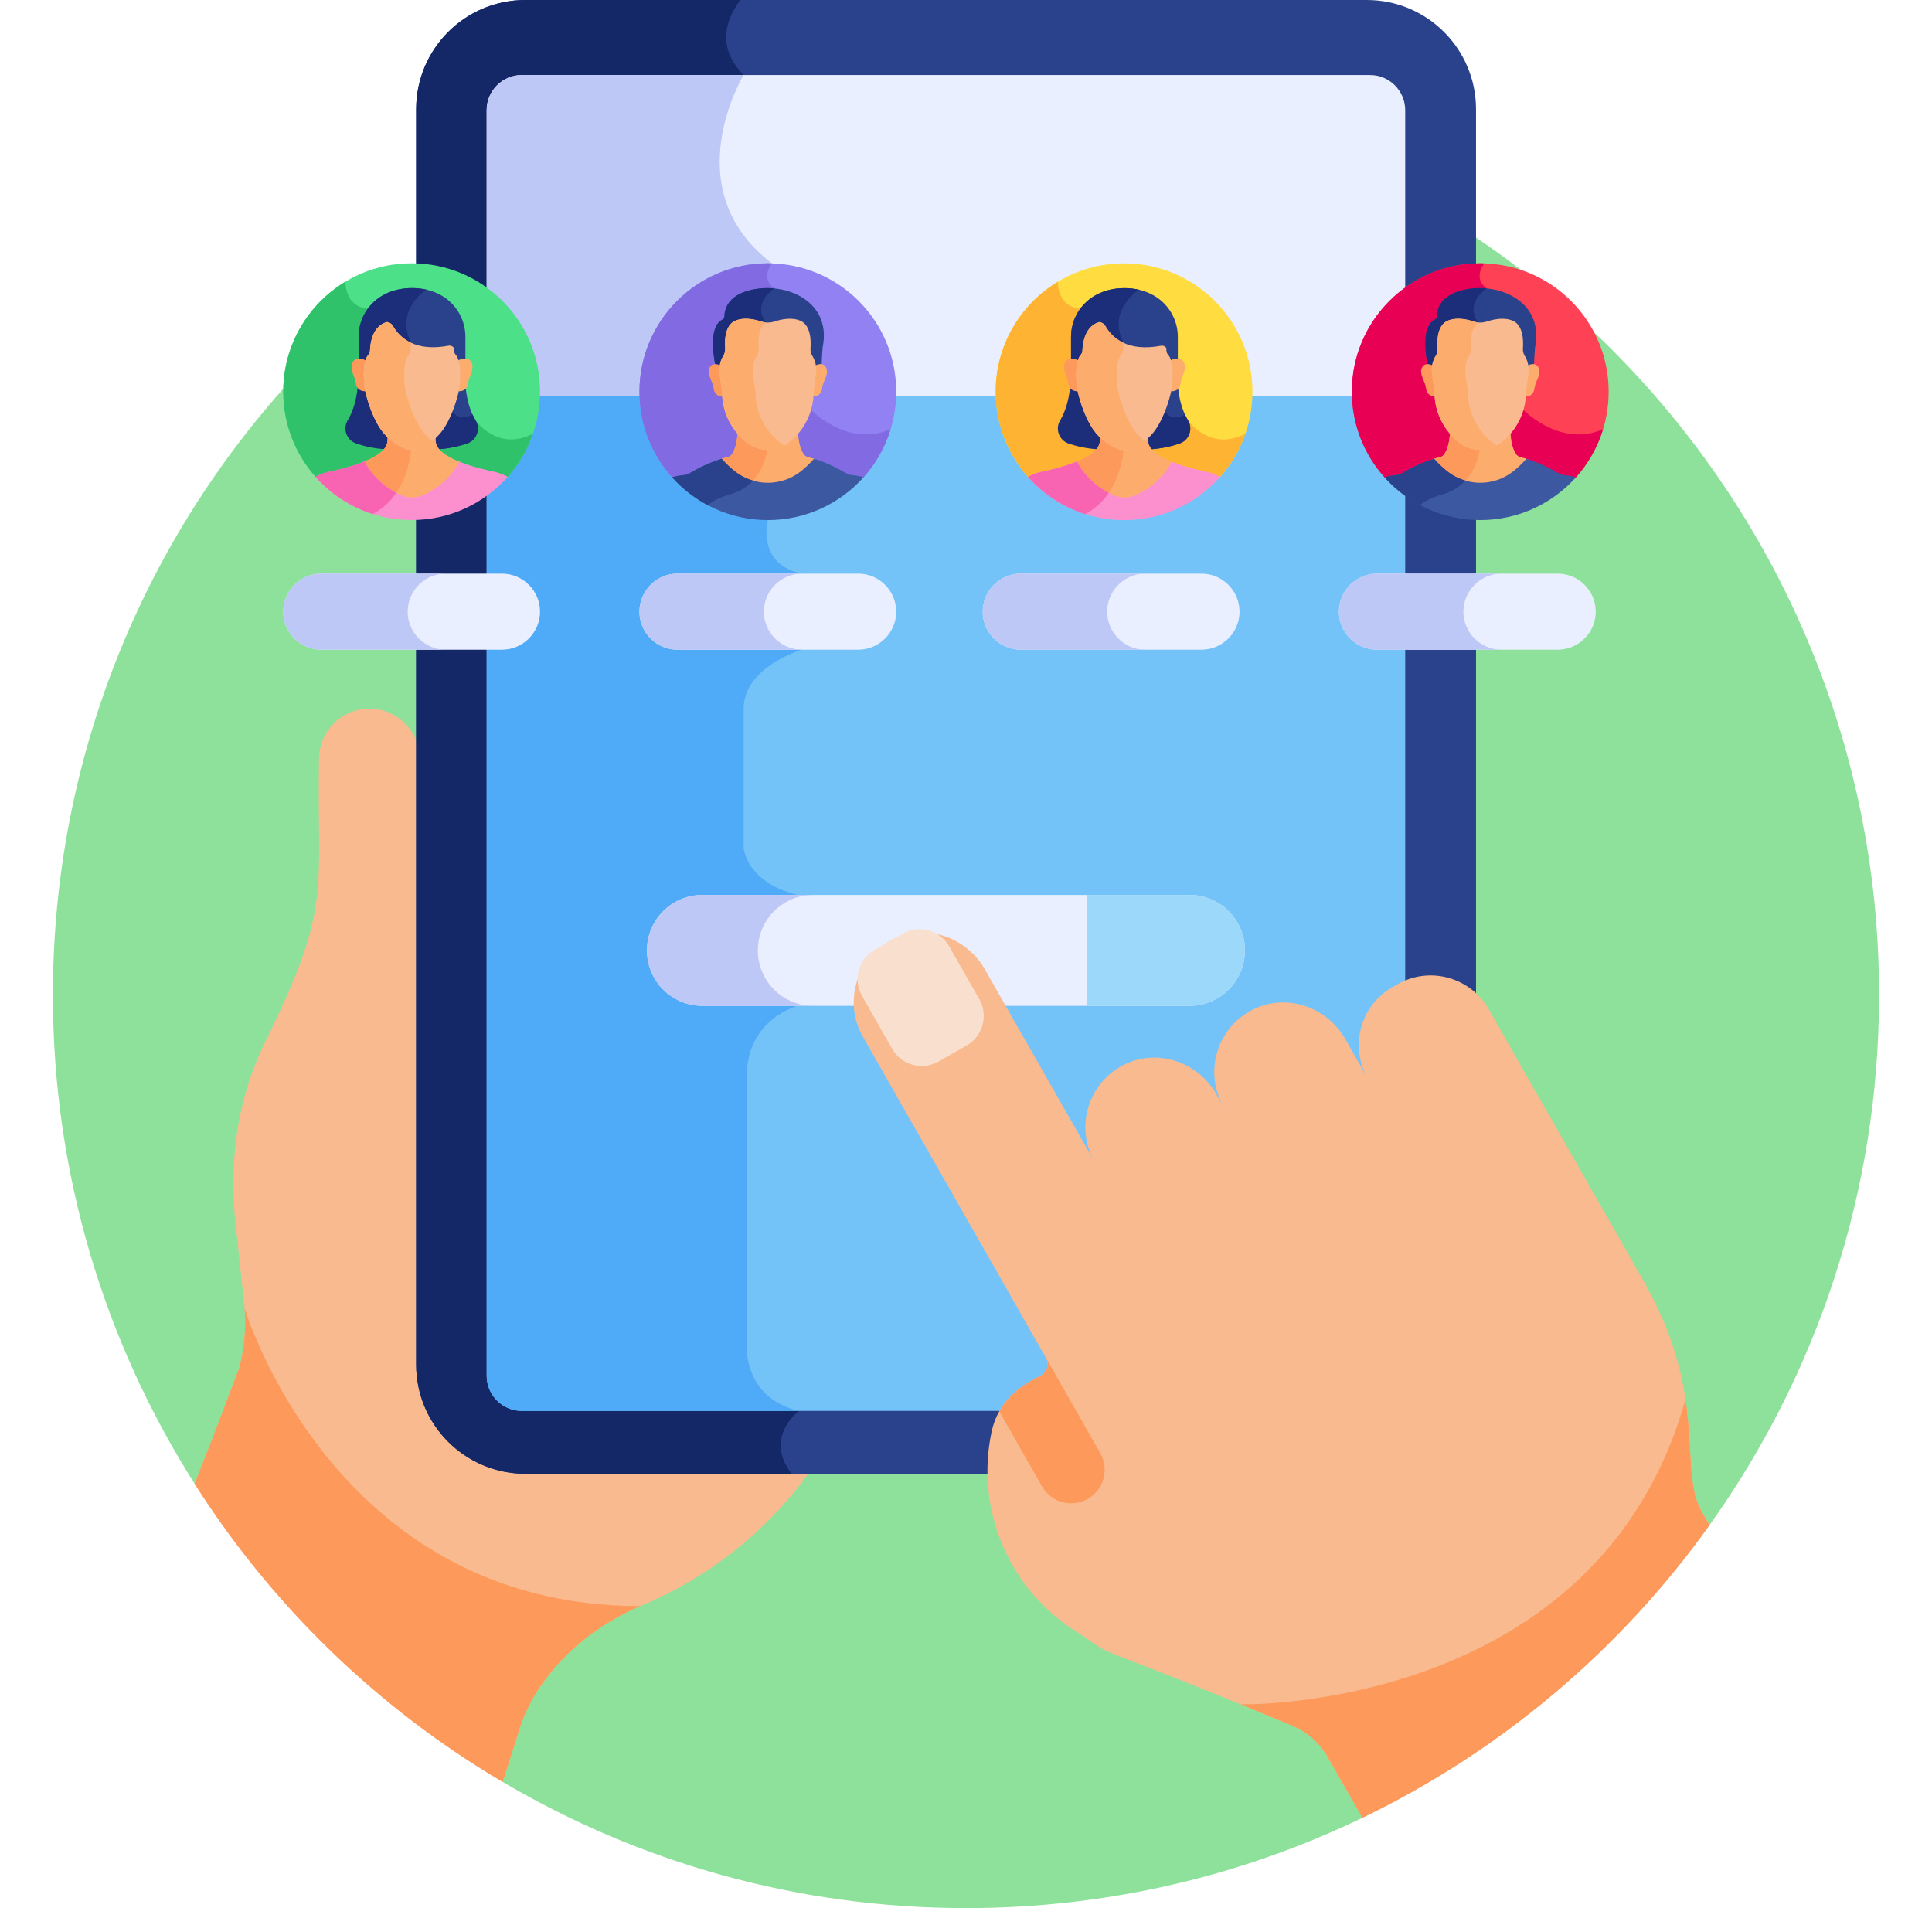 <svg width="81" height="80" viewBox="0 0 81 80" fill="none" xmlns="http://www.w3.org/2000/svg">
<g clip-path="url(#clip0)">
<path d="M8.16 62.209L21.076 74.71C26.77 78.07 33.409 80 40.5 80C46.456 80 52.093 78.64 57.12 76.214L71.669 63.948C76.146 57.681 78.781 50.008 78.781 41.719C78.781 20.576 61.642 3.437 40.5 3.437C19.358 3.437 2.218 20.576 2.218 41.718C2.218 49.256 4.398 56.284 8.16 62.209Z" fill="#8EE19B"/>
<path d="M17.701 57.086V54.043C17.558 53.361 17.601 55.067 17.601 31.827C17.601 30.66 16.654 29.712 15.487 29.712C14.319 29.712 13.373 30.659 13.373 31.826C13.285 37.541 13.934 37.959 11.104 43.718C10.008 45.946 9.631 48.426 9.835 50.901L10.254 54.846C10.324 55.7 10.245 56.56 10.02 57.387L8.961 60.163C8.7 60.847 8.432 61.529 8.16 62.209C11.411 67.329 15.844 71.623 21.076 74.71L21.816 72.378C22.583 70.107 24.658 68.26 26.839 67.339C26.856 67.332 26.873 67.324 26.891 67.317C29.713 66.145 32.146 64.209 33.923 61.736H22.351C19.783 61.736 17.701 59.654 17.701 57.086Z" fill="#F9BA8F"/>
<path d="M57.304 0H22.027C19.498 0 17.448 2.05 17.448 4.579V57.211C17.448 59.74 19.499 61.79 22.027 61.79H57.304C59.833 61.79 61.883 59.74 61.883 57.211V4.579C61.883 2.05 59.833 0 57.304 0V0Z" fill="#2A428C"/>
<path d="M22.027 6.83594e-05C19.498 6.83594e-05 17.448 2.05 17.448 4.579V57.211C17.448 59.74 19.499 61.79 22.027 61.79H33.188C32.001 60.243 33.499 59.154 33.499 59.154C31.181 58.614 31.311 56.466 31.311 56.466C31.311 56.466 31.311 47.508 31.311 45.112C31.311 42.716 33.447 42.172 33.447 42.172V37.522C31.311 37.017 31.178 35.567 31.178 35.567C31.178 35.567 31.178 31.466 31.178 29.712C31.178 27.958 33.621 27.239 33.621 27.239V24.05C31.698 23.666 32.192 21.806 32.192 21.806L32.365 11.044C28.263 7.914 31.179 3.146 31.179 3.146C29.824 1.791 30.695 0.439 31.049 -0H22.027V6.83594e-05Z" fill="#142766"/>
<path d="M20.404 57.683C20.404 58.492 21.066 59.154 21.875 59.154H57.443C58.252 59.154 58.914 58.492 58.914 57.683C58.914 56.051 58.914 31.462 58.914 16.309H20.404V57.683Z" fill="#73C3F9"/>
<path d="M32.28 16.309H20.404V57.684C20.404 58.492 21.066 59.154 21.875 59.154H33.499C31.181 58.614 31.311 56.466 31.311 56.466C31.311 56.466 31.311 47.508 31.311 45.112C31.311 42.716 33.447 42.172 33.447 42.172V37.523C31.311 37.017 31.178 35.567 31.178 35.567C31.178 35.567 31.178 31.466 31.178 29.712C31.178 27.958 33.621 27.239 33.621 27.239V24.05C31.698 23.666 32.192 21.806 32.192 21.806L32.28 16.309Z" fill="#4FABF7"/>
<path d="M57.443 3.146H21.875C21.066 3.146 20.404 3.808 20.404 4.617V16.606H58.914C58.914 10.12 58.914 5.297 58.914 4.617C58.914 3.808 58.252 3.146 57.443 3.146Z" fill="#E9EFFF"/>
<path d="M31.178 3.146H21.875C21.066 3.146 20.404 3.808 20.404 4.617V16.606H32.276L32.365 11.044C28.263 7.915 31.178 3.146 31.178 3.146Z" fill="#BEC8F7"/>
<path d="M49.869 42.172H29.449C28.165 42.172 27.124 41.131 27.124 39.847C27.124 38.563 28.165 37.523 29.449 37.523H49.869C51.153 37.523 52.194 38.563 52.194 39.847C52.194 41.131 51.153 42.172 49.869 42.172Z" fill="#E9EFFF"/>
<path d="M31.773 39.847C31.773 38.563 32.813 37.522 34.097 37.522H29.449C28.165 37.522 27.124 38.563 27.124 39.847C27.124 41.131 28.165 42.172 29.449 42.172H34.097C32.813 42.172 31.773 41.131 31.773 39.847Z" fill="#BEC8F7"/>
<path d="M49.869 37.523H45.574V42.172H49.869C51.153 42.172 52.194 41.132 52.194 39.847C52.194 38.563 51.153 37.523 49.869 37.523Z" fill="#9BD8F9"/>
<path d="M65.307 27.239H57.73C56.853 27.239 56.135 26.522 56.135 25.645C56.135 24.768 56.853 24.051 57.73 24.051H65.307C66.184 24.051 66.902 24.768 66.902 25.645C66.902 26.522 66.184 27.239 65.307 27.239Z" fill="#E9EFFF"/>
<path d="M50.373 27.239H42.796C41.919 27.239 41.201 26.522 41.201 25.645C41.201 24.768 41.919 24.051 42.796 24.051H50.373C51.25 24.051 51.968 24.768 51.968 25.645C51.968 26.522 51.25 27.239 50.373 27.239Z" fill="#E9EFFF"/>
<path d="M35.981 27.239H28.403C27.526 27.239 26.809 26.522 26.809 25.645C26.809 24.768 27.526 24.051 28.403 24.051H35.981C36.858 24.051 37.575 24.768 37.575 25.645C37.575 26.522 36.858 27.239 35.981 27.239Z" fill="#E9EFFF"/>
<path d="M21.047 27.239H13.469C12.592 27.239 11.875 26.522 11.875 25.645C11.875 24.768 12.592 24.051 13.469 24.051H21.047C21.924 24.051 22.641 24.768 22.641 25.645C22.641 26.522 21.924 27.239 21.047 27.239Z" fill="#E9EFFF"/>
<path d="M61.353 25.645C61.353 24.768 62.07 24.051 62.947 24.051H57.729C56.852 24.051 56.135 24.768 56.135 25.645C56.135 26.522 56.852 27.239 57.729 27.239H62.947C62.07 27.239 61.353 26.522 61.353 25.645Z" fill="#BEC8F7"/>
<path d="M46.419 25.645C46.419 24.768 47.136 24.051 48.013 24.051H42.795C41.919 24.051 41.201 24.768 41.201 25.645C41.201 26.522 41.919 27.239 42.795 27.239H48.013C47.136 27.239 46.419 26.522 46.419 25.645Z" fill="#BEC8F7"/>
<path d="M32.026 25.645C32.026 24.768 32.744 24.051 33.62 24.051H28.403C27.526 24.051 26.809 24.768 26.809 25.645C26.809 26.522 27.526 27.239 28.403 27.239H33.62C32.744 27.239 32.026 26.522 32.026 25.645Z" fill="#BEC8F7"/>
<path d="M17.092 25.645C17.092 24.768 17.81 24.051 18.686 24.051H13.469C12.592 24.051 11.875 24.768 11.875 25.645C11.875 26.522 12.592 27.239 13.469 27.239H18.687C17.81 27.239 17.092 26.522 17.092 25.645Z" fill="#BEC8F7"/>
<path d="M71.669 63.948L71.346 63.382C70.334 61.606 71.669 58.551 68.914 53.718C68.304 52.647 63.992 45.084 62.406 42.302C61.647 40.97 59.935 40.502 58.603 41.261L58.373 41.392C57.041 42.152 56.572 43.863 57.332 45.195L56.403 43.565C55.665 42.271 54.074 41.671 52.701 42.25C51.064 42.939 50.437 44.894 51.29 46.391L50.999 45.879C50.261 44.585 48.67 43.985 47.297 44.563C45.66 45.253 45.033 47.207 45.886 48.705L41.287 40.637C40.549 39.343 38.958 38.743 37.585 39.322C35.948 40.011 35.321 41.966 36.174 43.463L43.851 56.928C44.002 57.194 43.904 57.531 43.633 57.673C42.935 58.038 41.868 58.614 41.566 60.062C40.906 63.232 42.238 66.487 44.933 68.284C47.43 69.904 44.396 68.287 54.13 72.331C54.78 72.592 55.322 73.065 55.669 73.673L57.12 76.213C62.942 73.403 67.943 69.163 71.669 63.948Z" fill="#F9BA8F"/>
<path d="M36.671 39.819L37.854 39.144C38.533 38.757 39.406 38.996 39.793 39.675L41.059 41.896C41.446 42.576 41.207 43.448 40.528 43.835L39.346 44.51C38.666 44.897 37.794 44.658 37.407 43.979L36.14 41.757C35.753 41.078 35.992 40.206 36.671 39.819Z" fill="#F9DFCD"/>
<path d="M45.605 62.844C46.279 62.46 46.514 61.602 46.13 60.927L43.851 56.929C44.002 57.194 43.904 57.532 43.633 57.673C43.1 57.952 42.353 58.356 41.895 59.174L43.688 62.319C44.072 62.994 44.931 63.229 45.605 62.844Z" fill="#FD995B"/>
<path d="M10.254 54.846C10.324 55.7 10.245 56.56 10.02 57.387L8.961 60.163C8.7 60.847 8.432 61.529 8.16 62.209C11.411 67.329 15.844 71.623 21.076 74.71L21.816 72.378C22.583 70.107 24.658 68.26 26.839 67.339C13.958 67.339 10.254 54.846 10.254 54.846Z" fill="#FD995B"/>
<path d="M71.669 63.948L71.346 63.383C70.736 62.313 70.977 60.778 70.664 58.671C67 71.793 52.01 71.457 52.01 71.457C52.64 71.715 53.343 72.004 54.13 72.331C54.78 72.592 55.322 73.065 55.669 73.673L57.12 76.213C62.942 73.404 67.943 69.163 71.669 63.948Z" fill="#FD995B"/>
<path d="M62.061 21.47C64.2 21.47 66.073 20.012 66.073 20.012C66.925 19.059 67.444 17.802 67.444 16.423C67.444 13.45 65.034 11.04 62.061 11.04C59.088 11.04 56.678 13.45 56.678 16.423C56.678 17.802 57.196 19.059 58.049 20.012C58.049 20.012 59.921 21.47 62.061 21.47Z" fill="#FF4155"/>
<path d="M63.736 17.06C63.736 17.06 62.949 12.543 62.334 12.094C61.743 11.663 62.196 11.089 62.233 11.044C62.175 11.043 62.118 11.04 62.06 11.04C59.087 11.04 56.676 13.45 56.676 16.423C56.676 17.802 57.195 19.059 58.048 20.012C58.048 20.012 59.92 21.471 62.06 21.471C64.199 21.471 66.072 20.012 66.072 20.012C66.586 19.437 66.978 18.751 67.209 17.994C65.332 18.822 63.736 17.06 63.736 17.06Z" fill="#E80054"/>
<path d="M60.62 19.806C61.031 20.125 61.538 20.298 62.06 20.298C62.582 20.298 63.088 20.125 63.499 19.806C63.69 19.658 63.888 19.476 64.08 19.261C63.969 19.226 63.857 19.193 63.742 19.164C63.672 19.147 63.611 19.105 63.571 19.049C63.388 18.791 63.338 18.393 63.328 18.104C63.2 18.253 63.065 18.378 62.937 18.478C62.422 18.878 61.697 18.878 61.183 18.478C61.054 18.378 60.92 18.253 60.792 18.104C60.782 18.399 60.729 18.809 60.537 19.066C60.504 19.11 60.453 19.145 60.392 19.16C60.273 19.19 60.155 19.224 60.039 19.261C60.231 19.476 60.43 19.658 60.62 19.806Z" fill="#FCAD6D"/>
<path d="M62.053 18.777C61.745 18.776 61.438 18.676 61.183 18.478C61.054 18.378 60.92 18.253 60.792 18.104C60.782 18.399 60.729 18.809 60.536 19.066C60.503 19.11 60.453 19.145 60.392 19.16C60.272 19.19 60.155 19.224 60.039 19.261C60.231 19.476 60.43 19.658 60.62 19.806C60.852 19.986 61.114 20.117 61.392 20.2C61.834 19.754 61.995 19.172 62.053 18.777Z" fill="#FD995B"/>
<path d="M65.6 19.922C65.436 19.909 65.349 19.846 65.156 19.737C64.788 19.529 64.407 19.36 63.996 19.235C63.808 19.449 63.611 19.63 63.423 19.776C63.034 20.078 62.554 20.242 62.06 20.242C61.566 20.242 61.086 20.078 60.696 19.776C60.508 19.63 60.312 19.449 60.123 19.235C59.714 19.36 59.331 19.529 58.963 19.737C58.771 19.846 58.684 19.909 58.52 19.922C58.348 19.936 58.191 19.967 58.048 20.012C59.034 21.113 60.466 21.806 62.06 21.806C63.654 21.806 65.086 21.113 66.072 20.012C65.929 19.967 65.772 19.936 65.6 19.922Z" fill="#3C58A0"/>
<path d="M61.636 12.105C60.362 12.279 60.241 13.001 60.241 13.266C60.241 13.321 60.21 13.373 60.16 13.397C59.498 13.719 59.855 15.272 59.855 15.272C59.921 15.277 60.021 15.334 60.073 15.359C60.086 15.28 60.106 15.202 60.136 15.127C60.158 15.069 60.186 15.011 60.221 14.956C60.281 14.861 60.309 14.749 60.301 14.637C60.277 14.313 60.258 13.705 60.686 13.512C61.048 13.35 61.493 13.444 61.776 13.538C61.96 13.599 62.16 13.599 62.344 13.538C62.627 13.444 63.071 13.35 63.434 13.512C63.86 13.704 63.843 14.309 63.819 14.634C63.811 14.747 63.838 14.861 63.899 14.956C63.935 15.013 63.963 15.073 63.986 15.132C64.014 15.206 64.034 15.282 64.047 15.359C64.112 15.327 64.236 15.262 64.316 15.274C64.326 14.934 64.357 14.568 64.357 14.568C64.734 12.72 63.007 11.918 61.636 12.105Z" fill="#2A428C"/>
<path d="M61.636 12.106C60.362 12.279 60.241 13.001 60.241 13.266C60.241 13.322 60.21 13.373 60.16 13.398C59.498 13.72 59.855 15.273 59.855 15.273C59.921 15.277 60.021 15.334 60.073 15.36C60.086 15.28 60.106 15.203 60.136 15.127C60.158 15.07 60.186 15.012 60.221 14.957C60.281 14.862 60.309 14.75 60.301 14.638C60.277 14.314 60.258 13.706 60.686 13.513C61.048 13.35 61.493 13.444 61.776 13.539C61.854 13.565 61.934 13.579 62.014 13.583C62.002 13.562 61.989 13.541 61.974 13.52C61.428 12.752 62.187 12.193 62.334 12.095C62.099 12.071 61.862 12.075 61.636 12.106Z" fill="#1C2E7A"/>
<path d="M64.429 15.318C64.33 15.227 64.132 15.273 64.047 15.329C64.065 15.445 64.067 15.565 64.05 15.682L63.95 16.416C63.95 16.476 63.948 16.534 63.944 16.591C64.19 16.665 64.312 16.444 64.333 16.293C64.341 16.227 64.356 16.163 64.376 16.1C64.442 15.896 64.677 15.546 64.429 15.318Z" fill="#FCAD6D"/>
<path d="M59.691 15.318C59.79 15.227 59.987 15.273 60.073 15.329C60.054 15.445 60.053 15.565 60.069 15.682L60.17 16.416C60.17 16.476 60.172 16.534 60.175 16.591C59.93 16.665 59.808 16.444 59.787 16.293C59.778 16.227 59.764 16.163 59.744 16.1C59.678 15.896 59.442 15.546 59.691 15.318Z" fill="#FD995B"/>
<path d="M64.016 15.102C63.994 15.043 63.965 14.983 63.929 14.926C63.868 14.831 63.841 14.717 63.849 14.604C63.873 14.28 63.86 13.644 63.434 13.452C63.071 13.289 62.627 13.384 62.344 13.478C62.16 13.539 61.96 13.539 61.776 13.478C61.492 13.384 61.048 13.289 60.686 13.452C60.258 13.645 60.247 14.283 60.27 14.607C60.279 14.719 60.251 14.831 60.191 14.926C60.156 14.981 60.128 15.039 60.105 15.097C60.033 15.283 60.012 15.485 60.039 15.682L60.14 16.416C60.14 17.472 60.703 18.19 61.183 18.562C61.433 18.756 61.742 18.862 62.06 18.862C62.378 18.862 62.687 18.756 62.937 18.562C63.416 18.19 63.98 17.472 63.98 16.416L64.081 15.682C64.108 15.487 64.087 15.287 64.016 15.102Z" fill="#F9BA8F"/>
<path d="M62.583 18.562C62.103 18.19 61.54 17.472 61.54 16.416L61.439 15.682C61.412 15.485 61.433 15.283 61.505 15.097C61.528 15.039 61.556 14.981 61.591 14.926C61.651 14.831 61.679 14.719 61.671 14.607C61.649 14.314 61.657 13.764 61.974 13.519C61.907 13.513 61.841 13.499 61.776 13.478C61.493 13.384 61.048 13.289 60.686 13.452C60.258 13.645 60.247 14.283 60.271 14.607C60.279 14.719 60.251 14.831 60.191 14.926C60.156 14.981 60.128 15.039 60.105 15.097C60.033 15.283 60.012 15.485 60.039 15.682L60.14 16.416C60.14 17.472 60.703 18.19 61.183 18.562C61.433 18.756 61.742 18.862 62.06 18.862C62.306 18.862 62.547 18.798 62.76 18.679C62.698 18.645 62.639 18.606 62.583 18.562Z" fill="#FCAD6D"/>
<path d="M60.696 19.776C60.508 19.63 60.312 19.449 60.123 19.235C59.714 19.36 59.331 19.53 58.963 19.737C58.771 19.846 58.684 19.909 58.52 19.923C58.348 19.937 58.191 19.968 58.048 20.012C58.47 20.483 58.974 20.879 59.538 21.179C59.749 21.006 60.043 20.848 60.456 20.735C60.888 20.616 61.205 20.403 61.439 20.152C61.171 20.074 60.919 19.948 60.696 19.776Z" fill="#2A428C"/>
<path d="M32.192 21.47C34.331 21.47 36.204 20.012 36.204 20.012C37.056 19.059 37.575 17.802 37.575 16.423C37.575 13.45 35.165 11.04 32.192 11.04C29.219 11.04 26.809 13.45 26.809 16.423C26.809 17.802 27.328 19.059 28.18 20.012C28.18 20.012 30.052 21.47 32.192 21.47Z" fill="#9181F2"/>
<path d="M33.868 17.06C33.868 17.06 33.081 12.543 32.466 12.094C31.875 11.663 32.328 11.089 32.365 11.044C32.307 11.043 32.25 11.04 32.192 11.04C29.219 11.04 26.809 13.45 26.809 16.423C26.809 17.802 27.327 19.059 28.18 20.012C28.18 20.012 30.052 21.471 32.192 21.471C34.331 21.471 36.204 20.012 36.204 20.012C36.718 19.437 37.11 18.751 37.341 17.994C35.464 18.822 33.868 17.06 33.868 17.06Z" fill="#816AE2"/>
<path d="M30.753 19.806C31.163 20.125 31.67 20.298 32.192 20.298C32.714 20.298 33.221 20.125 33.631 19.806C33.822 19.658 34.021 19.476 34.212 19.261C34.102 19.226 33.989 19.193 33.874 19.164C33.804 19.147 33.743 19.105 33.703 19.049C33.52 18.791 33.47 18.393 33.46 18.104C33.332 18.253 33.197 18.378 33.069 18.478C32.554 18.878 31.83 18.878 31.315 18.478C31.187 18.378 31.052 18.253 30.924 18.104C30.914 18.399 30.861 18.809 30.669 19.066C30.636 19.11 30.585 19.145 30.524 19.16C30.404 19.19 30.287 19.224 30.172 19.261C30.363 19.476 30.562 19.658 30.753 19.806Z" fill="#FCAD6D"/>
<path d="M32.185 18.777C31.878 18.776 31.57 18.676 31.315 18.478C31.187 18.378 31.052 18.253 30.924 18.104C30.914 18.399 30.861 18.809 30.669 19.066C30.636 19.11 30.585 19.145 30.524 19.16C30.405 19.19 30.287 19.224 30.172 19.261C30.363 19.476 30.562 19.658 30.753 19.806C30.984 19.986 31.246 20.117 31.524 20.2C31.966 19.754 32.127 19.172 32.185 18.777Z" fill="#FD995B"/>
<path d="M35.732 19.922C35.568 19.909 35.481 19.846 35.288 19.737C34.92 19.529 34.539 19.36 34.129 19.235C33.94 19.449 33.743 19.63 33.556 19.776C33.166 20.078 32.686 20.242 32.192 20.242C31.698 20.242 31.217 20.078 30.828 19.776C30.64 19.63 30.444 19.449 30.256 19.235C29.846 19.36 29.463 19.529 29.096 19.737C28.903 19.846 28.816 19.909 28.652 19.922C28.48 19.936 28.323 19.967 28.18 20.012C29.166 21.113 30.598 21.806 32.192 21.806C33.786 21.806 35.218 21.113 36.204 20.012C36.061 19.967 35.904 19.936 35.732 19.922Z" fill="#3C58A0"/>
<path d="M31.768 12.105C30.494 12.279 30.373 13.001 30.373 13.266C30.373 13.321 30.342 13.373 30.292 13.397C29.63 13.719 29.987 15.272 29.987 15.272C30.053 15.277 30.153 15.334 30.205 15.359C30.218 15.28 30.238 15.202 30.268 15.127C30.29 15.069 30.318 15.011 30.353 14.956C30.413 14.861 30.441 14.749 30.433 14.637C30.409 14.313 30.39 13.705 30.818 13.512C31.18 13.35 31.625 13.444 31.908 13.538C32.092 13.599 32.292 13.599 32.476 13.538C32.759 13.444 33.203 13.35 33.566 13.512C33.992 13.704 33.975 14.309 33.951 14.634C33.943 14.747 33.97 14.861 34.031 14.956C34.067 15.013 34.096 15.073 34.118 15.132C34.147 15.206 34.167 15.282 34.179 15.359C34.244 15.327 34.368 15.262 34.448 15.274C34.458 14.934 34.489 14.568 34.489 14.568C34.867 12.72 33.139 11.918 31.768 12.105Z" fill="#2A428C"/>
<path d="M31.768 12.106C30.494 12.279 30.373 13.001 30.373 13.266C30.373 13.322 30.342 13.373 30.292 13.398C29.63 13.72 29.987 15.273 29.987 15.273C30.053 15.277 30.153 15.334 30.205 15.36C30.218 15.28 30.238 15.203 30.268 15.127C30.29 15.07 30.318 15.012 30.353 14.957C30.413 14.862 30.441 14.75 30.433 14.638C30.409 14.314 30.39 13.706 30.818 13.513C31.18 13.35 31.625 13.444 31.908 13.539C31.986 13.565 32.066 13.579 32.147 13.583C32.134 13.562 32.121 13.541 32.106 13.52C31.56 12.752 32.319 12.193 32.466 12.095C32.231 12.071 31.995 12.075 31.768 12.106Z" fill="#1C2E7A"/>
<path d="M34.561 15.318C34.462 15.227 34.264 15.273 34.179 15.329C34.198 15.445 34.199 15.565 34.183 15.682L34.082 16.416C34.082 16.476 34.08 16.534 34.077 16.591C34.322 16.665 34.444 16.444 34.465 16.293C34.474 16.227 34.488 16.163 34.508 16.1C34.574 15.896 34.81 15.546 34.561 15.318Z" fill="#FCAD6D"/>
<path d="M29.823 15.318C29.922 15.227 30.12 15.273 30.205 15.329C30.186 15.445 30.185 15.565 30.201 15.682L30.302 16.416C30.302 16.476 30.304 16.534 30.308 16.591C30.062 16.665 29.94 16.444 29.919 16.293C29.91 16.227 29.896 16.163 29.876 16.1C29.81 15.896 29.574 15.546 29.823 15.318Z" fill="#FD995B"/>
<path d="M34.148 15.102C34.126 15.043 34.097 14.983 34.061 14.926C34 14.831 33.973 14.717 33.981 14.604C34.005 14.28 33.992 13.644 33.566 13.452C33.203 13.289 32.759 13.384 32.476 13.478C32.292 13.539 32.092 13.539 31.908 13.478C31.625 13.384 31.18 13.289 30.818 13.452C30.39 13.645 30.379 14.283 30.403 14.607C30.411 14.719 30.383 14.831 30.323 14.926C30.288 14.981 30.26 15.039 30.238 15.097C30.165 15.283 30.144 15.485 30.171 15.682L30.272 16.416C30.272 17.472 30.835 18.19 31.315 18.562C31.565 18.756 31.874 18.862 32.192 18.862C32.51 18.862 32.819 18.756 33.069 18.562C33.548 18.19 34.112 17.472 34.112 16.416L34.213 15.682C34.24 15.487 34.219 15.287 34.148 15.102Z" fill="#F9BA8F"/>
<path d="M32.715 18.562C32.236 18.19 31.672 17.472 31.672 16.416L31.571 15.682C31.544 15.485 31.565 15.283 31.638 15.097C31.66 15.039 31.688 14.981 31.723 14.926C31.784 14.831 31.811 14.719 31.803 14.607C31.781 14.314 31.789 13.764 32.106 13.519C32.039 13.513 31.973 13.499 31.908 13.478C31.625 13.384 31.18 13.289 30.818 13.452C30.39 13.645 30.379 14.283 30.403 14.607C30.411 14.719 30.384 14.831 30.323 14.926C30.288 14.981 30.26 15.039 30.238 15.097C30.165 15.283 30.144 15.485 30.171 15.682L30.272 16.416C30.272 17.472 30.836 18.19 31.315 18.562C31.565 18.756 31.874 18.862 32.192 18.862C32.438 18.862 32.679 18.798 32.892 18.679C32.83 18.645 32.771 18.606 32.715 18.562Z" fill="#FCAD6D"/>
<path d="M30.828 19.776C30.64 19.63 30.444 19.449 30.256 19.235C29.846 19.36 29.463 19.53 29.096 19.737C28.903 19.846 28.816 19.909 28.652 19.923C28.48 19.937 28.323 19.968 28.18 20.012C28.602 20.483 29.107 20.879 29.67 21.179C29.881 21.006 30.175 20.848 30.588 20.735C31.02 20.616 31.337 20.403 31.571 20.152C31.303 20.074 31.051 19.948 30.828 19.776Z" fill="#2A428C"/>
<path d="M47.127 21.585C49.385 21.585 51.154 19.996 51.154 19.996C51.997 19.046 52.51 17.795 52.51 16.424C52.51 13.451 50.099 11.041 47.127 11.041C44.154 11.041 41.743 13.451 41.743 16.424C41.743 17.795 42.256 19.046 43.099 19.996C43.099 19.996 44.869 21.585 47.127 21.585Z" fill="#FFDD40"/>
<path d="M49.808 17.628C49.808 17.628 46.681 12.95 45.438 12.95C44.502 12.95 44.359 12.191 44.346 11.815C42.786 12.757 41.743 14.469 41.743 16.424C41.743 17.795 42.256 19.046 43.099 19.996C43.1 19.996 44.869 21.585 47.127 21.585C49.385 21.585 51.154 19.996 51.154 19.996C51.618 19.473 51.981 18.86 52.214 18.185C50.733 18.958 49.808 17.628 49.808 17.628Z" fill="#FFB332"/>
<path d="M49.103 15.639C49.108 15.896 49.082 16.16 49.054 16.336C48.925 16.91 48.737 17.408 48.497 17.82C48.388 18.006 48.252 18.175 48.093 18.323L48.072 18.342V18.47C48.072 18.603 48.124 18.726 48.212 18.84C48.705 18.81 49.124 18.71 49.454 18.596C49.852 18.459 50.026 17.988 49.808 17.628C49.297 16.78 49.373 15.639 49.373 15.639H49.103Z" fill="#2A428C"/>
<path d="M49.809 17.628C49.761 17.548 49.718 17.466 49.68 17.383C49.084 17.728 48.847 17.239 48.847 17.239C48.847 17.239 48.831 17.216 48.803 17.174C48.713 17.408 48.611 17.624 48.497 17.819C48.388 18.005 48.252 18.175 48.093 18.322L48.073 18.341V18.47C48.073 18.603 48.124 18.726 48.212 18.839C48.705 18.809 49.124 18.71 49.454 18.596C49.852 18.459 50.026 17.988 49.809 17.628Z" fill="#1C2E7A"/>
<path d="M44.799 18.596C45.129 18.71 45.548 18.81 46.041 18.84C46.129 18.726 46.181 18.603 46.181 18.47V18.312L46.161 18.294C46.016 18.153 45.89 17.994 45.788 17.82C45.548 17.408 45.361 16.91 45.231 16.337C45.202 16.171 45.176 15.903 45.182 15.639H44.88C44.88 15.639 44.956 16.781 44.445 17.628C44.228 17.988 44.402 18.459 44.799 18.596Z" fill="#1C2E7A"/>
<path d="M48.297 12.347C47.991 12.189 47.61 12.08 47.143 12.08C46.675 12.08 46.294 12.189 45.988 12.347C45.317 12.693 44.904 13.38 44.904 14.122V15.036V15.037C45.01 15.034 45.127 15.069 45.202 15.119C45.23 15.028 45.268 14.95 45.319 14.892C45.366 14.839 45.395 14.775 45.397 14.706C45.404 14.442 45.474 13.818 45.939 13.579C46.068 13.513 46.227 13.563 46.299 13.69C46.579 14.175 47.233 14.815 48.685 14.542C48.788 14.523 48.885 14.6 48.888 14.704V14.706C48.89 14.775 48.919 14.839 48.965 14.892C49.017 14.949 49.055 15.028 49.083 15.119C49.158 15.069 49.275 15.034 49.381 15.037V15.036V14.122C49.381 13.38 48.968 12.694 48.297 12.347Z" fill="#2A428C"/>
<path d="M47.115 14.379C46.395 13.004 47.748 12.147 47.748 12.147C47.564 12.104 47.363 12.08 47.143 12.08C46.675 12.08 46.294 12.19 45.988 12.348C45.317 12.694 44.904 13.381 44.904 14.122V15.037V15.037C45.01 15.034 45.127 15.069 45.202 15.119C45.23 15.028 45.268 14.95 45.319 14.892C45.366 14.84 45.395 14.775 45.397 14.706C45.404 14.442 45.474 13.818 45.939 13.579C46.068 13.513 46.227 13.564 46.299 13.69C46.451 13.952 46.711 14.26 47.148 14.444C47.137 14.422 47.126 14.401 47.115 14.379Z" fill="#1C2E7A"/>
<path d="M45.184 16.346C45.184 16.346 45.062 15.577 45.202 15.12C45.075 15.035 44.83 14.994 44.72 15.102C44.494 15.322 44.66 15.655 44.739 15.866C44.763 15.931 44.779 15.996 44.786 16.062C44.801 16.204 44.878 16.412 45.198 16.407C45.194 16.387 45.189 16.367 45.184 16.346Z" fill="#FD995B"/>
<path d="M49.565 15.101C49.455 14.994 49.21 15.035 49.083 15.12C49.223 15.577 49.101 16.346 49.101 16.346C49.097 16.366 49.092 16.387 49.087 16.407C49.407 16.412 49.484 16.204 49.499 16.062C49.506 15.996 49.522 15.931 49.546 15.866C49.626 15.655 49.791 15.322 49.565 15.101Z" fill="#FCAD6D"/>
<path d="M45.105 19.468C45.463 20.08 46.005 20.557 46.673 20.845C46.972 20.975 47.315 20.975 47.614 20.845C48.281 20.557 48.823 20.08 49.181 19.468C49.195 19.444 49.208 19.42 49.221 19.396C48.659 19.18 48.136 18.873 48.136 18.47C48.136 18.33 48.136 18.372 48.136 18.281C47.891 18.5 47.472 18.779 47.127 18.787C46.781 18.779 46.361 18.5 46.117 18.281C46.117 18.542 46.186 18.856 45.367 19.254C45.27 19.301 45.166 19.345 45.06 19.386C45.075 19.413 45.09 19.441 45.105 19.468Z" fill="#FCAD6D"/>
<path d="M47.118 18.786C46.774 18.774 46.359 18.498 46.117 18.281C46.117 18.542 46.186 18.856 45.366 19.254C45.27 19.301 45.166 19.345 45.06 19.386C45.075 19.414 45.09 19.441 45.105 19.468C45.42 20.007 45.878 20.44 46.438 20.733C46.911 20.075 47.067 19.288 47.118 18.786Z" fill="#FD995B"/>
<path d="M50.571 19.778C50.495 19.758 49.769 19.62 49.13 19.36C49.111 19.394 49.093 19.428 49.073 19.461C48.734 20.042 48.221 20.493 47.588 20.767C47.305 20.889 46.98 20.889 46.697 20.767C46.064 20.493 45.551 20.042 45.212 19.461C45.191 19.425 45.171 19.387 45.15 19.35C44.495 19.62 43.685 19.777 43.682 19.778C43.543 19.805 43.328 19.865 43.099 19.996C44.085 21.107 45.524 21.808 47.126 21.808C48.729 21.808 50.167 21.107 51.154 19.996C50.925 19.865 50.709 19.805 50.571 19.778Z" fill="#FC90CE"/>
<path d="M48.904 14.706C48.903 14.673 48.901 14.632 48.897 14.587C48.885 14.57 48.871 14.554 48.855 14.541C48.805 14.501 48.74 14.484 48.676 14.496C47.291 14.756 46.642 14.188 46.341 13.667C46.286 13.571 46.19 13.514 46.09 13.504C46.004 13.528 45.925 13.564 45.854 13.611C45.448 13.881 45.388 14.467 45.381 14.706C45.379 14.769 45.354 14.83 45.307 14.882C45.053 15.168 45.109 16.005 45.168 16.35C45.3 16.929 45.49 17.434 45.734 17.852C45.981 18.275 46.356 18.605 46.817 18.804C47.024 18.894 47.261 18.894 47.468 18.804C47.929 18.605 48.304 18.275 48.551 17.852C48.795 17.435 48.985 16.929 49.117 16.349C49.174 15.986 49.235 15.171 48.978 14.882C48.932 14.83 48.906 14.769 48.904 14.706Z" fill="#F9BA8F"/>
<path d="M47.432 17.852C47.189 17.434 46.998 16.929 46.867 16.35C46.808 16.005 46.752 15.168 47.006 14.882C47.052 14.83 47.078 14.769 47.08 14.706C47.082 14.627 47.09 14.511 47.115 14.38C46.734 14.206 46.493 13.931 46.341 13.667C46.286 13.571 46.191 13.514 46.09 13.504C46.004 13.528 45.925 13.564 45.854 13.611C45.448 13.881 45.388 14.467 45.381 14.706C45.379 14.769 45.354 14.83 45.307 14.882C45.053 15.168 45.109 16.005 45.168 16.35C45.3 16.929 45.49 17.434 45.734 17.852C45.981 18.275 46.356 18.605 46.817 18.804C47.024 18.894 47.261 18.894 47.468 18.804C47.658 18.722 47.834 18.617 47.992 18.493C47.767 18.316 47.578 18.1 47.432 17.852Z" fill="#FCAD6D"/>
<path d="M46.485 20.666C45.949 20.388 45.512 19.975 45.212 19.461C45.191 19.425 45.171 19.387 45.15 19.35C44.495 19.62 43.685 19.777 43.682 19.778C43.544 19.805 43.328 19.865 43.099 19.996C43.736 20.713 44.56 21.259 45.495 21.556C45.929 21.329 46.249 21.013 46.485 20.666Z" fill="#F964B2"/>
<path d="M17.258 21.583C19.516 21.583 21.285 19.994 21.285 19.994C22.129 19.044 22.641 17.793 22.641 16.422C22.641 13.449 20.231 11.039 17.258 11.039C14.285 11.039 11.875 13.45 11.875 16.422C11.875 17.793 12.387 19.044 13.231 19.994C13.231 19.994 15 21.583 17.258 21.583Z" fill="#4CE088"/>
<path d="M19.94 17.626C19.94 17.626 16.813 12.947 15.569 12.947C14.633 12.947 14.49 12.188 14.477 11.812C12.917 12.755 11.875 14.467 11.875 16.422C11.875 17.793 12.387 19.044 13.231 19.994C13.231 19.994 15 21.582 17.258 21.582C19.516 21.582 21.285 19.994 21.285 19.994C21.749 19.471 22.112 18.857 22.346 18.183C20.864 18.956 19.94 17.626 19.94 17.626Z" fill="#30C16B"/>
<path d="M19.234 15.637C19.239 15.894 19.213 16.158 19.186 16.334C19.056 16.907 18.868 17.407 18.628 17.817C18.519 18.004 18.383 18.173 18.224 18.321L18.204 18.34V18.468C18.204 18.601 18.256 18.724 18.344 18.838C18.836 18.808 19.255 18.708 19.585 18.594C19.983 18.457 20.157 17.986 19.94 17.626C19.428 16.779 19.505 15.637 19.505 15.637H19.234V15.637Z" fill="#2A428C"/>
<path d="M19.94 17.626C19.892 17.546 19.849 17.464 19.811 17.381C19.216 17.726 18.978 17.237 18.978 17.237C18.978 17.237 18.963 17.214 18.934 17.172C18.844 17.406 18.742 17.622 18.628 17.817C18.519 18.003 18.383 18.173 18.224 18.32L18.204 18.339V18.468C18.204 18.601 18.256 18.724 18.344 18.837C18.837 18.807 19.255 18.708 19.586 18.594C19.983 18.457 20.157 17.986 19.94 17.626Z" fill="#1C2E7A"/>
<path d="M14.931 18.594C15.261 18.708 15.68 18.808 16.172 18.837C16.261 18.724 16.312 18.601 16.312 18.468V18.31L16.293 18.292C16.147 18.151 16.022 17.991 15.92 17.817C15.68 17.406 15.492 16.907 15.362 16.335C15.334 16.169 15.308 15.901 15.314 15.637H15.011C15.011 15.637 15.088 16.779 14.576 17.626C14.359 17.986 14.533 18.457 14.931 18.594Z" fill="#1C2E7A"/>
<path d="M18.429 12.345C18.122 12.187 17.741 12.078 17.274 12.078C16.806 12.078 16.426 12.187 16.119 12.345C15.449 12.691 15.035 13.379 15.035 14.12V15.034V15.035C15.141 15.032 15.258 15.067 15.333 15.117C15.361 15.026 15.399 14.948 15.451 14.89C15.497 14.838 15.526 14.773 15.528 14.704C15.536 14.44 15.605 13.816 16.07 13.577C16.2 13.511 16.358 13.562 16.43 13.688C16.71 14.173 17.364 14.813 18.816 14.54C18.919 14.521 19.016 14.598 19.02 14.702V14.704C19.021 14.773 19.051 14.837 19.097 14.889C19.148 14.947 19.186 15.026 19.214 15.117C19.289 15.067 19.406 15.032 19.512 15.034V15.034V14.12C19.513 13.378 19.099 12.691 18.429 12.345Z" fill="#2A428C"/>
<path d="M17.246 14.377C16.526 13.002 17.879 12.145 17.879 12.145C17.696 12.102 17.495 12.078 17.274 12.078C16.807 12.078 16.426 12.187 16.119 12.345C15.449 12.691 15.036 13.379 15.036 14.12V15.034V15.035C15.141 15.032 15.258 15.067 15.334 15.117C15.361 15.026 15.399 14.948 15.451 14.89C15.497 14.838 15.526 14.773 15.528 14.704C15.536 14.44 15.605 13.816 16.07 13.577C16.2 13.511 16.358 13.562 16.431 13.688C16.582 13.95 16.843 14.258 17.28 14.441C17.269 14.42 17.257 14.399 17.246 14.377Z" fill="#1C2E7A"/>
<path d="M15.315 16.344C15.315 16.344 15.194 15.575 15.334 15.118C15.207 15.033 14.961 14.992 14.851 15.1C14.625 15.32 14.791 15.654 14.87 15.864C14.894 15.929 14.91 15.994 14.917 16.06C14.932 16.202 15.009 16.41 15.329 16.405C15.325 16.385 15.32 16.365 15.315 16.344Z" fill="#FD995B"/>
<path d="M19.697 15.099C19.586 14.991 19.341 15.033 19.214 15.117C19.354 15.575 19.233 16.343 19.233 16.343C19.228 16.364 19.223 16.384 19.218 16.405C19.538 16.41 19.615 16.202 19.631 16.059C19.638 15.994 19.654 15.928 19.678 15.864C19.757 15.653 19.922 15.32 19.697 15.099Z" fill="#FCAD6D"/>
<path d="M15.237 19.465C15.595 20.078 16.137 20.555 16.804 20.843C17.103 20.973 17.446 20.973 17.745 20.843C18.413 20.554 18.955 20.078 19.313 19.465C19.326 19.442 19.339 19.418 19.352 19.394C18.79 19.178 18.267 18.871 18.267 18.468C18.267 18.328 18.267 18.37 18.267 18.279C18.023 18.498 17.603 18.776 17.258 18.785C16.913 18.776 16.493 18.498 16.248 18.279C16.248 18.54 16.318 18.854 15.498 19.252C15.401 19.299 15.298 19.343 15.192 19.384C15.207 19.411 15.221 19.439 15.237 19.465Z" fill="#FCAD6D"/>
<path d="M17.249 18.784C16.905 18.772 16.491 18.496 16.248 18.279C16.248 18.54 16.317 18.854 15.498 19.252C15.401 19.299 15.298 19.343 15.192 19.384C15.207 19.412 15.221 19.439 15.237 19.466C15.552 20.005 16.009 20.438 16.569 20.731C17.042 20.073 17.199 19.286 17.249 18.784Z" fill="#FD995B"/>
<path d="M20.703 19.776C20.626 19.756 19.901 19.617 19.261 19.358C19.242 19.391 19.224 19.426 19.205 19.459C18.866 20.04 18.352 20.491 17.72 20.765C17.436 20.887 17.112 20.887 16.828 20.765C16.196 20.491 15.682 20.04 15.343 19.459C15.322 19.423 15.302 19.385 15.282 19.348C14.626 19.618 13.817 19.775 13.813 19.776C13.675 19.803 13.459 19.863 13.231 19.994C14.217 21.105 15.655 21.805 17.258 21.805C18.86 21.805 20.299 21.105 21.285 19.994C21.057 19.863 20.841 19.803 20.703 19.776Z" fill="#FC90CE"/>
<path d="M19.036 14.704C19.035 14.67 19.033 14.63 19.029 14.585C19.017 14.567 19.003 14.552 18.986 14.539C18.936 14.498 18.871 14.482 18.808 14.494C17.423 14.754 16.773 14.186 16.472 13.664C16.417 13.569 16.322 13.511 16.221 13.502C16.135 13.526 16.057 13.561 15.986 13.609C15.58 13.879 15.519 14.465 15.512 14.704C15.51 14.767 15.485 14.828 15.439 14.88C15.185 15.166 15.24 16.003 15.3 16.347C15.431 16.927 15.621 17.432 15.865 17.849C16.113 18.273 16.487 18.602 16.949 18.802C17.155 18.891 17.392 18.891 17.599 18.802C18.061 18.602 18.436 18.273 18.683 17.849C18.927 17.432 19.117 16.927 19.249 16.346C19.306 15.984 19.366 15.169 19.109 14.88C19.063 14.828 19.038 14.767 19.036 14.704Z" fill="#F9BA8F"/>
<path d="M17.564 17.849C17.32 17.432 17.13 16.927 16.998 16.347C16.939 16.003 16.883 15.166 17.138 14.88C17.184 14.828 17.209 14.767 17.211 14.704C17.213 14.625 17.221 14.509 17.246 14.378C16.866 14.204 16.624 13.928 16.472 13.664C16.417 13.569 16.322 13.512 16.221 13.502C16.135 13.526 16.057 13.561 15.985 13.609C15.579 13.879 15.519 14.465 15.512 14.704C15.51 14.767 15.485 14.828 15.439 14.88C15.184 15.166 15.24 16.003 15.3 16.347C15.431 16.927 15.621 17.432 15.865 17.849C16.112 18.273 16.487 18.602 16.949 18.802C17.155 18.892 17.392 18.892 17.599 18.802C17.79 18.72 17.965 18.615 18.123 18.491C17.899 18.314 17.709 18.098 17.564 17.849Z" fill="#FCAD6D"/>
<path d="M16.616 20.663C16.081 20.386 15.643 19.973 15.343 19.459C15.322 19.423 15.302 19.385 15.282 19.348C14.626 19.618 13.817 19.775 13.813 19.776C13.675 19.803 13.459 19.863 13.231 19.994C13.867 20.711 14.692 21.256 15.627 21.553C16.061 21.327 16.381 21.011 16.616 20.663Z" fill="#F964B2"/>
</g>
<defs>
<clipPath id="clip0">
<rect width="80" height="80" fill="white" transform="translate(0.5)"/>
</clipPath>
</defs>
</svg>
